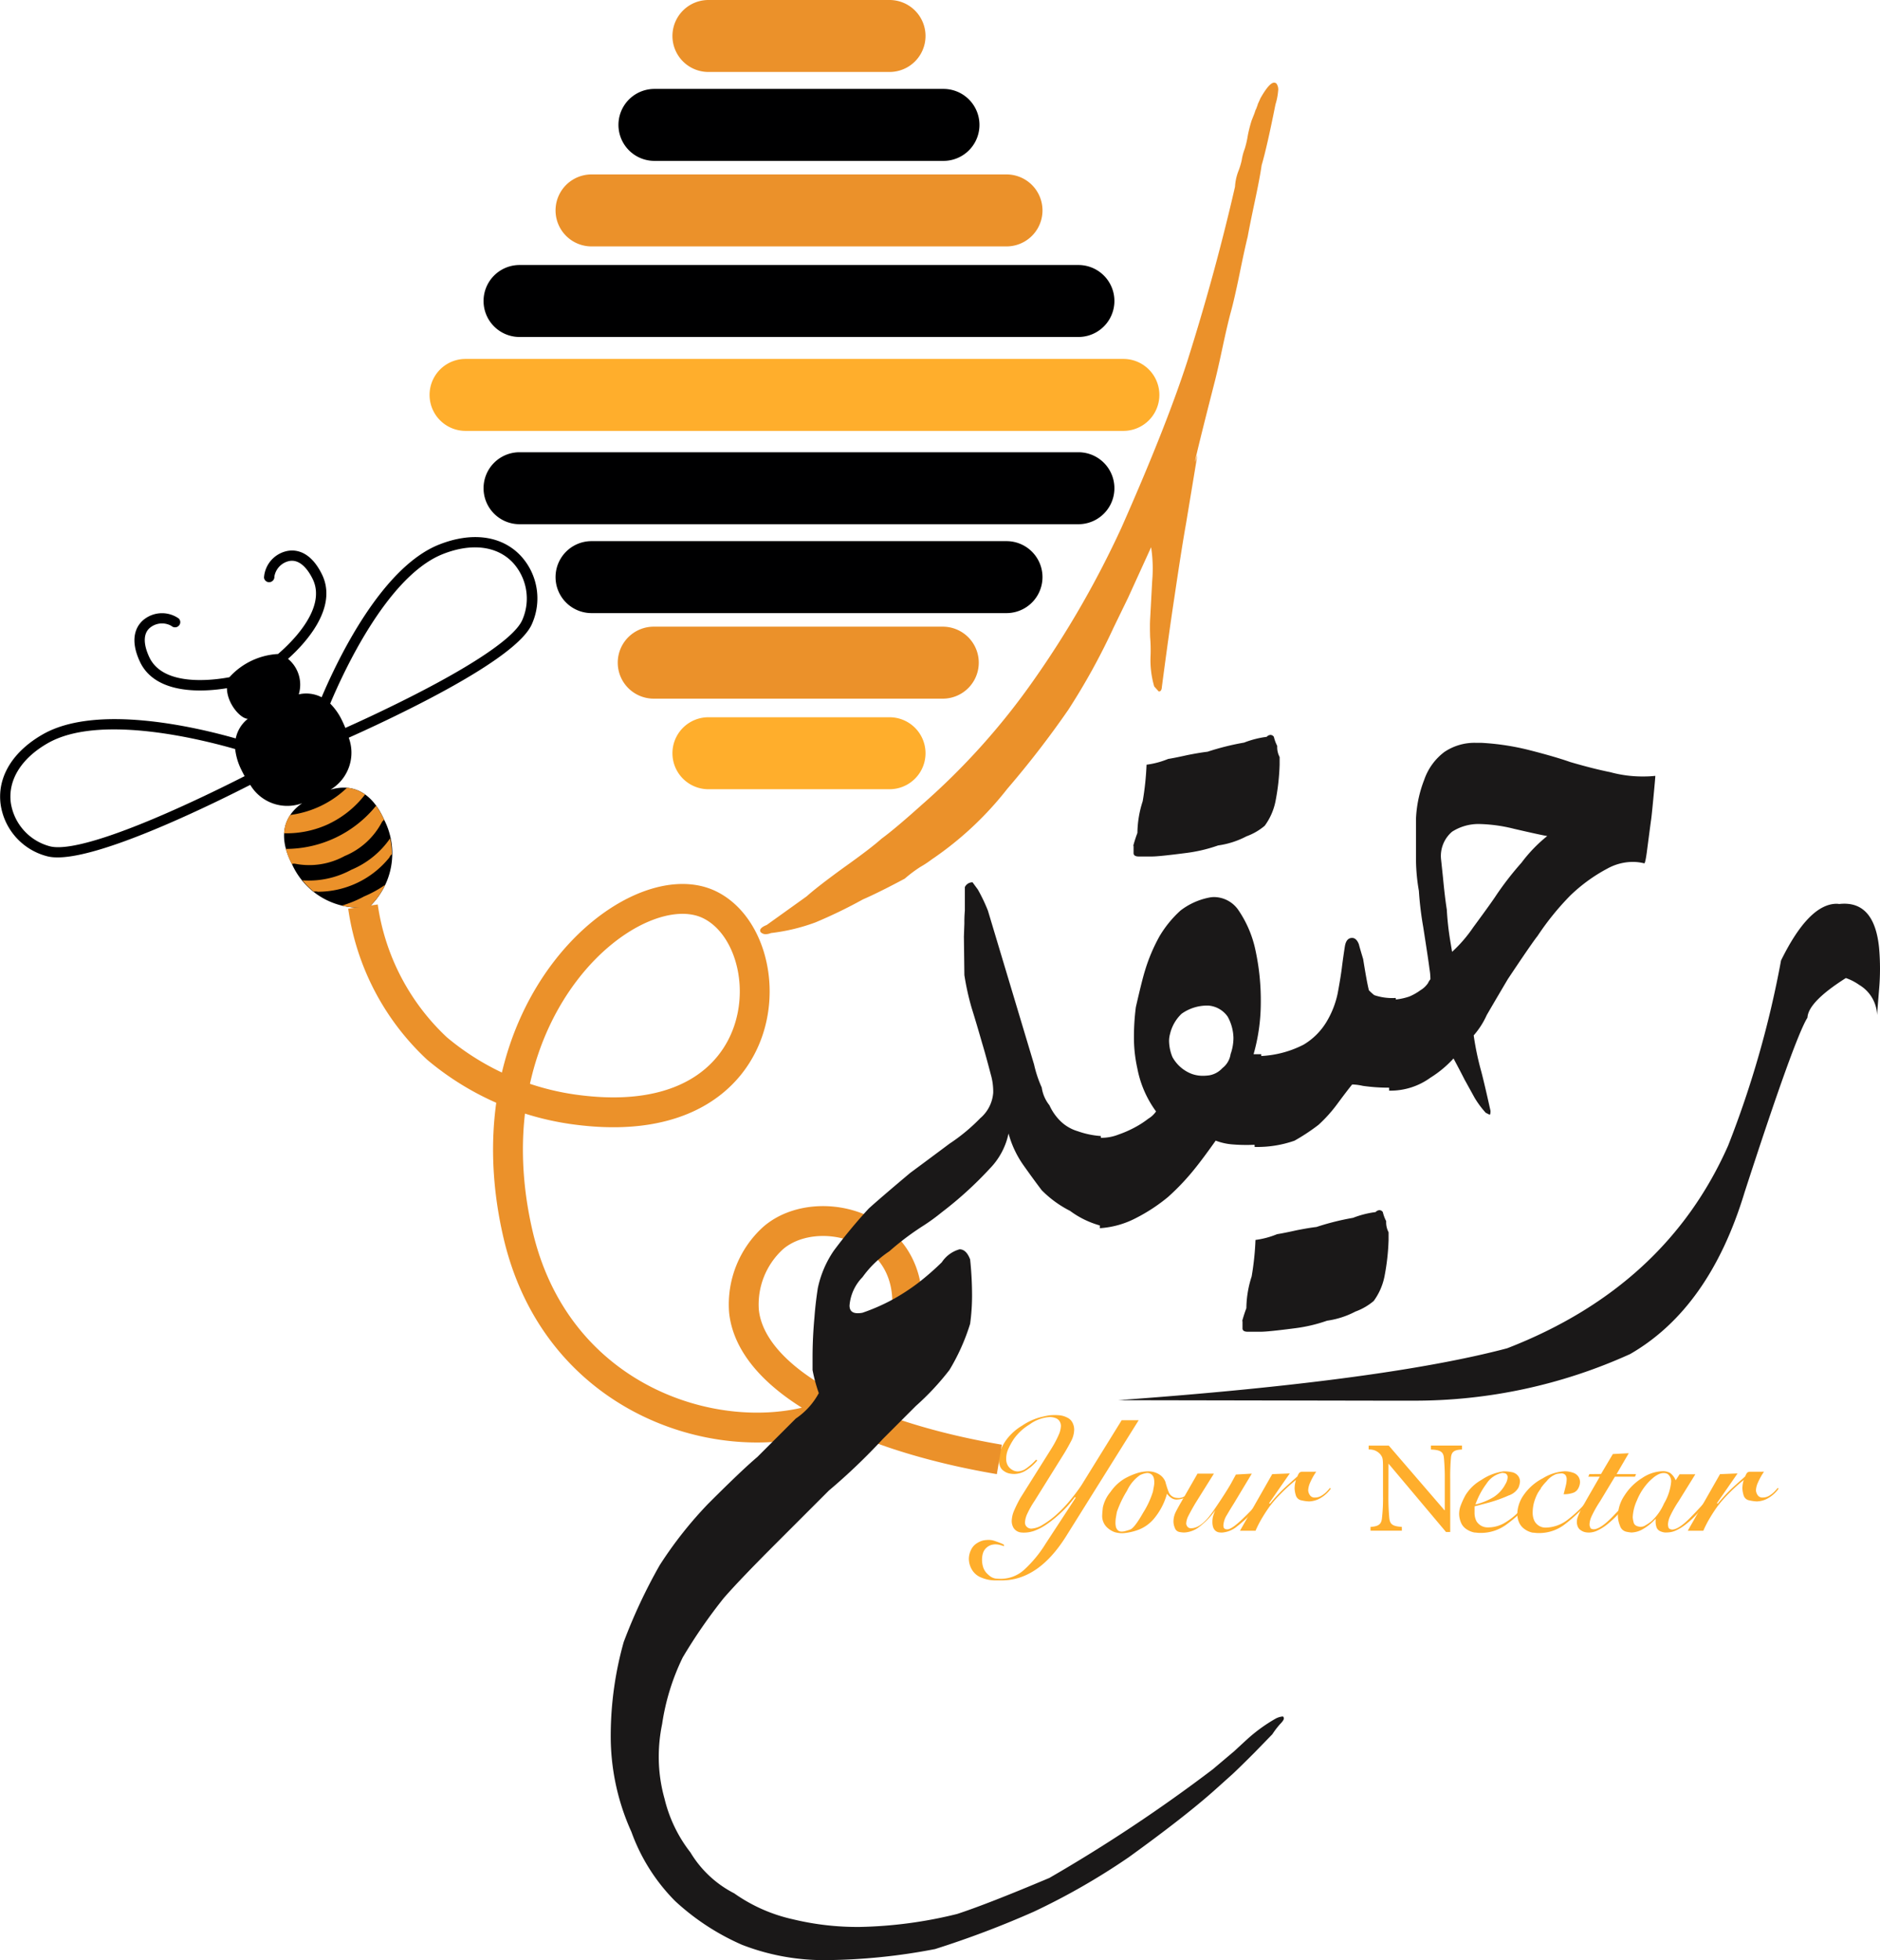 <svg xmlns="http://www.w3.org/2000/svg" width="137.66" height="143.505" viewBox="0 0 137.66 143.505">
  <g id="Group_8651" data-name="Group 8651" transform="translate(-123.294 -64.811)">
    <g id="Group_8643" data-name="Group 8643" transform="translate(154.749 64.811)">
      <path id="Path_6213" data-name="Path 6213" d="M224.425,70.08h13.262a2.634,2.634,0,0,0,0-5.269H224.425a2.634,2.634,0,1,0,0,5.269Z" transform="translate(-204.007 -64.811)" fill="#eb912a"/>
      <path id="Path_6214" data-name="Path 6214" d="M216.519,83.1h21.165a2.634,2.634,0,0,0,0-5.269H216.519a2.634,2.634,0,1,0,0,5.269Z" transform="translate(-200.054 -71.321)" fill="#000001"/>
      <path id="Path_6215" data-name="Path 6215" d="M207.3,95.626h30.386a2.634,2.634,0,1,0,0-5.269H207.3a2.634,2.634,0,1,0,0,5.269Z" transform="translate(-195.441 -77.586)" fill="#eb912a"/>
      <path id="Path_6216" data-name="Path 6216" d="M196.757,108.891h40.924a2.634,2.634,0,1,0,0-5.269H196.757a2.634,2.634,0,1,0,0,5.269Z" transform="translate(-190.17 -84.22)" fill="#000001"/>
      <path id="Path_6217" data-name="Path 6217" d="M237.021,117.377H188.851a2.634,2.634,0,1,0,0,5.269h48.169a2.634,2.634,0,1,0,0-5.269Z" transform="translate(-186.217 -91.099)" fill="#ffae2c"/>
      <path id="Path_6218" data-name="Path 6218" d="M237.681,131.044H196.757a2.634,2.634,0,1,0,0,5.269h40.924a2.634,2.634,0,1,0,0-5.269Z" transform="translate(-190.17 -97.934)" fill="#000001"/>
      <path id="Path_6219" data-name="Path 6219" d="M237.683,144.062H207.3a2.634,2.634,0,1,0,0,5.269h30.386a2.634,2.634,0,1,0,0-5.269Z" transform="translate(-195.441 -104.444)" fill="#000001"/>
      <path id="Path_6220" data-name="Path 6220" d="M237.685,156.59H216.519a2.635,2.635,0,1,0,0,5.269h21.165a2.635,2.635,0,0,0,0-5.269Z" transform="translate(-200.054 -110.709)" fill="#eb912a"/>
      <path id="Path_6221" data-name="Path 6221" d="M237.686,169.855H224.425a2.634,2.634,0,1,0,0,5.269h13.262a2.634,2.634,0,0,0,0-5.269Z" transform="translate(-204.007 -117.343)" fill="#ffae2c"/>
    </g>
    <g id="Group_8645" data-name="Group 8645" transform="translate(194.24 168.4)">
      <g id="Group_8644" data-name="Group 8644" transform="translate(0 0)">
        <path id="Path_6222" data-name="Path 6222" d="M276.4,272.419h1.245L272.34,280.9q-2.031,3.246-4.729,3.246h-.471a2.635,2.635,0,0,1-1-.2,1.367,1.367,0,0,1-.707-.589,1.581,1.581,0,0,1-.223-.785,1.528,1.528,0,0,1,.157-.656,1.135,1.135,0,0,1,.458-.507,1.439,1.439,0,0,1,.5-.2,2.647,2.647,0,0,1,.334-.027,1.363,1.363,0,0,1,.445.076c.148.051.286.1.413.152a1.443,1.443,0,0,1,.268.131v.1a2.636,2.636,0,0,0-.3-.089,1.33,1.33,0,0,0-.315-.045,1.085,1.085,0,0,0-.367.061.941.941,0,0,0-.327.209.874.874,0,0,0-.229.364,1.573,1.573,0,0,0-.072.5,1.814,1.814,0,0,0,.091.566,1.207,1.207,0,0,0,.38.533.981.981,0,0,0,.511.27c.148.013.284.02.406.02a2.532,2.532,0,0,0,1.678-.646,8.968,8.968,0,0,0,1.6-1.94l2.195-3.357-.066-.039a7.858,7.858,0,0,1-1.008,1.132,8.107,8.107,0,0,1-1.1.89,4.041,4.041,0,0,1-.877.452,2.306,2.306,0,0,1-.734.127,1.577,1.577,0,0,1-.314-.027.758.758,0,0,1-.282-.135.669.669,0,0,1-.229-.3.994.994,0,0,1-.078-.37,2.056,2.056,0,0,1,.183-.8,9.226,9.226,0,0,1,.459-.917l2.267-3.608a7.69,7.69,0,0,0,.537-1.013,1.781,1.781,0,0,0,.157-.64.66.66,0,0,0-.091-.333.561.561,0,0,0-.294-.24,1.2,1.2,0,0,0-.439-.08,2.774,2.774,0,0,0-1.468.542,3.832,3.832,0,0,0-1.159,1.069,4.92,4.92,0,0,0-.445.829,1.743,1.743,0,0,0-.111.608.954.954,0,0,0,.123.508.887.887,0,0,0,.325.314.786.786,0,0,0,.385.113,1.116,1.116,0,0,0,.546-.16,4.225,4.225,0,0,0,.808-.7l.091.054a3.431,3.431,0,0,1-.893.771,1.67,1.67,0,0,1-.789.221,1.867,1.867,0,0,1-.378-.04,1.029,1.029,0,0,1-.391-.18.713.713,0,0,1-.26-.3,1.36,1.36,0,0,1-.085-.274,1.5,1.5,0,0,1-.02-.261,2.014,2.014,0,0,1,.131-.7,3.581,3.581,0,0,1,.485-.835,4,4,0,0,1,1.087-.949,4.474,4.474,0,0,1,1.277-.6q.544-.134.721-.154a3.963,3.963,0,0,1,.439-.02,3.162,3.162,0,0,1,.386.027,1.553,1.553,0,0,1,.485.16.813.813,0,0,1,.387.38,1.118,1.118,0,0,1,.118.487,1.86,1.86,0,0,1-.236.874q-.235.447-.485.86l-2.178,3.493a6.768,6.768,0,0,0-.54.956,1.659,1.659,0,0,0-.162.619.483.483,0,0,0,.047.216.439.439,0,0,0,.158.168.457.457,0,0,0,.257.074,1.716,1.716,0,0,0,.835-.283,6.532,6.532,0,0,0,.986-.726,9.281,9.281,0,0,0,1.033-1.083,12.5,12.5,0,0,0,.815-1.083Z" transform="translate(-265.213 -272.03)" fill="#ffae2c"/>
        <path id="Path_6223" data-name="Path 6223" d="M291.5,281.541l.091.067a2.525,2.525,0,0,1-.72.577,1.59,1.59,0,0,1-.708.174.683.683,0,0,1-.334-.1,1.184,1.184,0,0,1-.347-.328,4.85,4.85,0,0,1-.93,1.8,2.771,2.771,0,0,1-1.284.885,4.031,4.031,0,0,1-1.022.208,2.09,2.09,0,0,1-.583-.074,1.642,1.642,0,0,1-.589-.368,1.155,1.155,0,0,1-.334-.912q0-.094.045-.53a2.622,2.622,0,0,1,.563-1.14,3.3,3.3,0,0,1,1.061-.992,5.146,5.146,0,0,1,.937-.4,2.744,2.744,0,0,1,.76-.114,1.5,1.5,0,0,1,.766.2,1.116,1.116,0,0,1,.492.563,6.51,6.51,0,0,0,.261.8.681.681,0,0,0,.59.382.846.846,0,0,0,.583-.134A6.159,6.159,0,0,0,291.5,281.541Zm-5.686,1.73c-.018.08-.039.2-.065.362a2.5,2.5,0,0,0-.039.389,1.42,1.42,0,0,0,.033.342.545.545,0,0,0,.13.234.4.4,0,0,0,.308.107.978.978,0,0,0,.183-.021,3.9,3.9,0,0,0,.419-.127q.313-.107.956-1.24a6.407,6.407,0,0,0,.713-1.536q.073-.4.085-.476a1.334,1.334,0,0,0,.013-.221,1.135,1.135,0,0,0-.046-.342.475.475,0,0,0-.171-.234.5.5,0,0,0-.308-.094,1.5,1.5,0,0,0-.537.168,2.882,2.882,0,0,0-.93,1.126A7.772,7.772,0,0,0,285.811,283.271Z" transform="translate(-274.977 -276.162)" fill="#ffae2c"/>
        <path id="Path_6224" data-name="Path 6224" d="M298.074,284.539a1.185,1.185,0,0,1-.052-.368,1.625,1.625,0,0,1,.046-.415,4.025,4.025,0,0,1,.164-.457,5.387,5.387,0,0,1-1.127,1.184,1.94,1.94,0,0,1-1.152.452,2.087,2.087,0,0,1-.354-.04.44.44,0,0,1-.328-.3,1.256,1.256,0,0,1-.1-.45,1.6,1.6,0,0,1,.166-.713q.166-.336.563-1.009l1.032-1.8,1.2,0-1.375,2.2q-.3.514-.478.865a1.385,1.385,0,0,0-.176.594.433.433,0,0,0,.079.209.31.31,0,0,0,.288.129q.747,0,1.605-1.245t1.3-2.012l.367-.673,1.166-.067-1.323,2.2c-.148.234-.312.5-.491.81a1.631,1.631,0,0,0-.268.783.717.717,0,0,0,.026.161.221.221,0,0,0,.21.121q.3.067,1.133-.725a20.373,20.373,0,0,0,1.487-1.566l.629-.772.091.067q-.668.868-1.31,1.592a8.553,8.553,0,0,1-1.258,1.185,1.927,1.927,0,0,1-1.113.46,1.363,1.363,0,0,1-.242-.02.533.533,0,0,1-.216-.1A.594.594,0,0,1,298.074,284.539Z" transform="translate(-280.192 -276.324)" fill="#ffae2c"/>
        <path id="Path_6225" data-name="Path 6225" d="M310.5,280.347a4.9,4.9,0,0,0-.458.825,1.548,1.548,0,0,0-.13.543.7.7,0,0,0,.111.328.4.4,0,0,0,.373.195.916.916,0,0,0,.5-.14,1.978,1.978,0,0,0,.36-.282,3.8,3.8,0,0,0,.256-.288l.052.067a2.412,2.412,0,0,1-.779.7,1.727,1.727,0,0,1-.819.228,2.839,2.839,0,0,1-.524-.074.524.524,0,0,1-.439-.389,1.993,1.993,0,0,1-.085-.476,2.025,2.025,0,0,1,.1-.63,11.634,11.634,0,0,0-1.114,1.006,8.994,8.994,0,0,0-.825.945q-.288.4-.563.865a7.986,7.986,0,0,0-.459.9h-1.14l2.361-4.144,1.285-.052-1.512,2.178.065.033a11.638,11.638,0,0,1,1.292-1.355l.718-.644a.879.879,0,0,1,.143-.268.349.349,0,0,1,.248-.067Z" transform="translate(-285.068 -276.189)" fill="#ffae2c"/>
        <path id="Path_6226" data-name="Path 6226" d="M330.6,276.809c-.531.026-.762.137-.807.576a15.871,15.871,0,0,0-.057,1.632v3.833h-.307l-4.2-4.993h-.013l-.006,2.34a16.1,16.1,0,0,0,.064,1.612c.044.5.262.616.921.668v.275H323.9v-.275c.55-.04.793-.164.838-.642a12.694,12.694,0,0,0,.077-1.638V278.14c0-.7-.031-.754-.2-.983a1.038,1.038,0,0,0-.851-.347v-.288h1.472l4.077,4.731h.025v-2.235a15.664,15.664,0,0,0-.064-1.6c-.044-.452-.269-.576-.954-.609v-.288H330.6Z" transform="translate(-294.492 -274.276)" fill="#ffae2c"/>
        <path id="Path_6227" data-name="Path 6227" d="M338.28,283.928a.945.945,0,0,0,.838.469,2.371,2.371,0,0,0,1.173-.295,4.931,4.931,0,0,0,1.028-.778,15.128,15.128,0,0,0,1.087-1.194l.485-.6.117.013-.511.657q-.458.577-.812.958a9.846,9.846,0,0,1-1.179,1.013,3.142,3.142,0,0,1-1.965.63,1.793,1.793,0,0,1-.216-.014,1.556,1.556,0,0,0-.177-.013,1.578,1.578,0,0,1-.616-.262,1.068,1.068,0,0,1-.393-.509,1.676,1.676,0,0,1-.118-.583,1.825,1.825,0,0,1,.086-.543,5.738,5.738,0,0,1,.379-.838,3.2,3.2,0,0,1,1.16-1.113,3.827,3.827,0,0,1,1.625-.631,2.839,2.839,0,0,1,.622.061.75.75,0,0,1,.426.248.67.67,0,0,1,.157.442,1.381,1.381,0,0,1-.112.443,1.29,1.29,0,0,1-.712.57,10.51,10.51,0,0,1-1.433.516l-1.069.282v.442A1.371,1.371,0,0,0,338.28,283.928Zm2.136-2.709a1.055,1.055,0,0,0,.157-.5.315.315,0,0,0-.052-.174.249.249,0,0,0-.138-.107.781.781,0,0,0-.229-.027,1.787,1.787,0,0,0-1.133.791,5.7,5.7,0,0,0-.806,1.516,4.56,4.56,0,0,0,1.336-.544A2.5,2.5,0,0,0,340.415,281.219Z" transform="translate(-301.124 -276.162)" fill="#ffae2c"/>
        <path id="Path_6228" data-name="Path 6228" d="M348.931,281.97c.049-.188.1-.382.148-.583a2.185,2.185,0,0,0,.075-.5.524.524,0,0,0-.091-.322.385.385,0,0,0-.326-.12,2.491,2.491,0,0,0-.339.047,1.636,1.636,0,0,0-.716.529,3.853,3.853,0,0,0-.665.905,3.376,3.376,0,0,0-.28.751,2.918,2.918,0,0,0-.072.623,1.365,1.365,0,0,0,.131.63.91.91,0,0,0,.825.483,2.71,2.71,0,0,0,1.585-.56,9.414,9.414,0,0,0,1.717-1.7l.485-.6h.1l-.511.657q-.419.523-.806.932a11.6,11.6,0,0,1-1.185,1.039,3.056,3.056,0,0,1-1.953.63,1.791,1.791,0,0,1-.215-.014,1.561,1.561,0,0,0-.177-.014,1.529,1.529,0,0,1-.6-.268,1.169,1.169,0,0,1-.4-.5,1.569,1.569,0,0,1-.124-.6,2.528,2.528,0,0,1,.465-1.382,3.85,3.85,0,0,1,1.4-1.227,3.434,3.434,0,0,1,1.6-.517,1.841,1.841,0,0,1,.6.1.737.737,0,0,1,.412.295.758.758,0,0,1,.118.4,1.046,1.046,0,0,1-.118.436.668.668,0,0,1-.393.348A2,2,0,0,1,348.931,281.97Z" transform="translate(-305.383 -276.162)" fill="#ffae2c"/>
        <path id="Path_6229" data-name="Path 6229" d="M355.945,279.357l-.841,0,.078-.188.852-.008.866-1.461,1.164-.06-.891,1.529H358.6l-.079.188h-1.468l-1.087,1.8a8.563,8.563,0,0,0-.622,1.1,1.581,1.581,0,0,0-.15.56v.122a.916.916,0,0,1,.052.148q.026.1.236.121.5,0,1.376-.9t1.271-1.381l.642-.764.091.066q-.642.819-1.317,1.583a7.53,7.53,0,0,1-1.12,1.087,3.62,3.62,0,0,1-.733.436,1.469,1.469,0,0,1-.537.114,1.5,1.5,0,0,1-.275-.026.922.922,0,0,1-.314-.135.572.572,0,0,1-.235-.276.9.9,0,0,1-.066-.33,1.249,1.249,0,0,1,.039-.3,5.818,5.818,0,0,1,.328-.742q.276-.472.354-.62Z" transform="translate(-309.748 -274.835)" fill="#ffae2c"/>
        <path id="Path_6230" data-name="Path 6230" d="M364.5,280.95l.289-.442h1.153l-1.219,1.965a8.2,8.2,0,0,0-.622,1.089,1.665,1.665,0,0,0-.164.622,1.115,1.115,0,0,0,.032.2q.033.147.268.173.485,0,1.356-.892t1.29-1.415l.629-.764.078.08q-.707.913-1.323,1.616a6.8,6.8,0,0,1-1.094,1.046,3.345,3.345,0,0,1-.766.442,1.692,1.692,0,0,1-.563.1H363.7a1.106,1.106,0,0,1-.393-.125.493.493,0,0,1-.209-.264,1.251,1.251,0,0,1-.065-.43v-.185a3.827,3.827,0,0,1-.887.731,1.768,1.768,0,0,1-.887.275,2.874,2.874,0,0,1-.384-.06.635.635,0,0,1-.456-.449,2,2,0,0,1-.15-.711,2.788,2.788,0,0,1,.491-1.5,4.046,4.046,0,0,1,1.284-1.268,2.834,2.834,0,0,1,1.486-.5,1.082,1.082,0,0,1,.563.127A1.25,1.25,0,0,1,364.5,280.95Zm-2.149.319a4.392,4.392,0,0,0-.694,1.17,3.253,3.253,0,0,0-.3,1.223,1.694,1.694,0,0,0,.058.334.379.379,0,0,0,.242.3,1,1,0,0,0,.249.06.731.731,0,0,0,.295-.06,3.716,3.716,0,0,0,.53-.348,3.931,3.931,0,0,0,.917-1.3,3.829,3.829,0,0,0,.523-1.59.681.681,0,0,0-.261-.575.626.626,0,0,0-.289-.067.935.935,0,0,0-.36.087,1.869,1.869,0,0,0-.464.314A3.672,3.672,0,0,0,362.35,281.269Z" transform="translate(-312.749 -276.162)" fill="#ffae2c"/>
        <path id="Path_6231" data-name="Path 6231" d="M376.094,280.347a4.9,4.9,0,0,0-.458.825,1.539,1.539,0,0,0-.131.543.7.7,0,0,0,.112.328.4.4,0,0,0,.373.195.915.915,0,0,0,.5-.14,1.979,1.979,0,0,0,.36-.282c.092-.094.177-.19.256-.288l.052.067a2.416,2.416,0,0,1-.779.7,1.73,1.73,0,0,1-.819.228,2.834,2.834,0,0,1-.524-.074.523.523,0,0,1-.439-.389,2,2,0,0,1-.085-.476,2.022,2.022,0,0,1,.1-.63,11.626,11.626,0,0,0-1.113,1.006,9.064,9.064,0,0,0-.826.945q-.288.4-.563.865a8.059,8.059,0,0,0-.459.9h-1.139l2.361-4.144,1.285-.052-1.512,2.178.065.033a11.689,11.689,0,0,1,1.292-1.355l.718-.644a.868.868,0,0,1,.143-.268.348.348,0,0,1,.248-.067Z" transform="translate(-317.874 -276.189)" fill="#ffae2c"/>
      </g>
    </g>
    <g id="Group_8648" data-name="Group 8648" transform="translate(123.294 104.134)">
      <g id="Group_8647" data-name="Group 8647">
        <path id="Path_6232" data-name="Path 6232" d="M161.386,144.8c-1.386-1.438-3.547-1.725-5.93-.785-4.216,1.665-7.444,8.423-8.612,11.182a2.45,2.45,0,0,0-1.674-.212,2.447,2.447,0,0,0-.787-2.6c1.217-1.086,3.7-3.719,2.482-6.193-.95-1.924-2.191-1.808-2.68-1.67a2.126,2.126,0,0,0-1.559,1.91.373.373,0,0,0,.41.339.385.385,0,0,0,.349-.41,1.392,1.392,0,0,1,1-1.116c.657-.186,1.294.27,1.8,1.285,1.063,2.154-1.574,4.679-2.532,5.5a5.18,5.18,0,0,0-3.561,1.7c-1.239.232-4.86.7-5.87-1.477-.476-1.026-.431-1.809.126-2.2a1.391,1.391,0,0,1,1.5-.078.384.384,0,0,0,.538-.014.373.373,0,0,0-.007-.532,2.126,2.126,0,0,0-2.466.016c-.415.294-1.283,1.188-.381,3.135,1.161,2.5,4.77,2.219,6.379,1.953.009,1.131,1,2.238,1.53,2.243a2.447,2.447,0,0,0-.885,1.436c-2.882-.822-10.17-2.548-14.111-.309-2.226,1.266-3.359,3.129-3.108,5.111a4.591,4.591,0,0,0,3.434,3.83c2.165.545,7.822-1.83,12.187-3.918,1.076-.515,2-.98,2.661-1.315a3.152,3.152,0,0,0,3.8,1.344c-.941.649-2.013,1.989-.748,4.454a5.4,5.4,0,0,0,5.657,3.144h0a5.4,5.4,0,0,0,1.1-6.378c-1.126-2.531-2.842-2.538-3.938-2.211a3.153,3.153,0,0,0,1.34-3.806c.672-.3,1.618-.732,2.693-1.247,4.365-2.089,9.763-5,10.7-7.032A4.592,4.592,0,0,0,161.386,144.8Zm-20.437,15.672c.084.179.17.343.258.5-.648.329-1.543.778-2.583,1.275-6.006,2.874-10.149,4.247-11.665,3.865a3.9,3.9,0,0,1-2.876-3.205c-.21-1.663.783-3.25,2.725-4.356.114-.065.231-.125.351-.183,3.828-1.832,10.79-.115,13.355.622A4.484,4.484,0,0,0,140.949,160.473Zm20.573-10.9c-.653,1.42-4.322,3.785-10.328,6.659-1.039.5-1.951.913-2.613,1.211-.067-.166-.141-.336-.227-.514a4.486,4.486,0,0,0-.881-1.268c1.035-2.461,4.066-8.959,7.893-10.791.12-.057.241-.11.362-.158,2.08-.819,3.939-.6,5.1.61A3.894,3.894,0,0,1,161.522,149.575Z" transform="translate(-123.294 -143.472)" fill="#000001"/>
        <g id="Group_8646" data-name="Group 8646" transform="translate(20.802 18.354)">
          <path id="Path_6233" data-name="Path 6233" d="M169.476,186.491h0a5.4,5.4,0,0,0,2.705-2.446.534.534,0,0,1,.18-.2,5.724,5.724,0,0,0-.587-1.035,8.5,8.5,0,0,1-6.608,3.162,5.73,5.73,0,0,0,.437,1.106.527.527,0,0,1,.27-.014A5.4,5.4,0,0,0,169.476,186.491Z" transform="translate(-165.037 -181.498)" fill="#eb912a"/>
          <path id="Path_6234" data-name="Path 6234" d="M168.213,182.813h0a7.3,7.3,0,0,0,2.621-2.135,2.651,2.651,0,0,0-1.325-.491,7.358,7.358,0,0,1-4.155,1.989,2.652,2.652,0,0,0-.449,1.34,7.294,7.294,0,0,0,3.307-.7Z" transform="translate(-164.906 -180.187)" fill="#eb912a"/>
          <path id="Path_6235" data-name="Path 6235" d="M171.171,189.888h0a6.506,6.506,0,0,1-3.58.772,5.637,5.637,0,0,0,.83.83.583.583,0,0,1,.3.006,6.736,6.736,0,0,0,5.236-2.505.578.578,0,0,1,.185-.239,5.638,5.638,0,0,0-.126-1.168A6.5,6.5,0,0,1,171.171,189.888Z" transform="translate(-166.249 -183.886)" fill="#eb912a"/>
          <path id="Path_6236" data-name="Path 6236" d="M175,195.254h0a8.371,8.371,0,0,1-1.621.669,5.178,5.178,0,0,0,1.991.1h0a5.185,5.185,0,0,0,1.168-1.615A8.368,8.368,0,0,1,175,195.254Z" transform="translate(-169.143 -187.301)" fill="#eb912a"/>
        </g>
      </g>
      <path id="Path_6237" data-name="Path 6237" d="M176.46,197.021a17.605,17.605,0,0,0,5.421,10.391,19.846,19.846,0,0,0,10.569,4.529c14.583,1.7,14.906-12.312,9.418-15.04s-17.9,7.422-14.067,24.067,24.5,17.439,27.793,8.649-5.541-11.419-9.1-8.33a6.571,6.571,0,0,0-2.137,5.344c.5,4.9,8.085,9.063,18.7,10.865" transform="translate(-149.882 -169.971)" fill="none" stroke="#eb912a" stroke-miterlimit="10" stroke-width="2.186"/>
    </g>
    <g id="Group_8650" data-name="Group 8650" transform="translate(168.014 70.865)">
      <g id="Group_8649" data-name="Group 8649" transform="translate(0)">
        <path id="Path_6238" data-name="Path 6238" d="M235,139.26a1.109,1.109,0,0,0,.427-.083,14.071,14.071,0,0,0,3.248-.777,35.449,35.449,0,0,0,3.473-1.681q1.154-.5,3.076-1.526a9.709,9.709,0,0,1,1.138-.855,7.729,7.729,0,0,0,.84-.554,24.362,24.362,0,0,0,5.527-5.165,69.668,69.668,0,0,0,4.468-5.786,48.241,48.241,0,0,0,3.318-6.023l1.069-2.2,1.677-3.68a10.329,10.329,0,0,1,.079,2.471l-.151,2.81q-.025.457,0,1.3a11.322,11.322,0,0,1,.033,1.341,6.883,6.883,0,0,0,.266,2.27l.332.37q.211.011.23-.34.535-4.058.914-6.54.553-3.74.855-5.415l.833-5.03-.169.52,0-.035q.015-.281,1.4-5.7.221-.834.6-2.611.374-1.742.6-2.576.262-.937.643-2.784.382-1.882.607-2.786.151-.838.528-2.614t.493-2.616q.388-1.318,1.014-4.456a4.491,4.491,0,0,0,.193-.976.75.75,0,0,0-.112-.535.239.239,0,0,0-.172-.079q-.352-.019-1.012,1.143l-.121.276-.039.085.082-.224-.088.237-.034.073v.021l-.083.221-.04.1-.039.068-.083.242-.041.1.324-.793-.326.828-.082.207-.081.207a10.465,10.465,0,0,0-.267,1.043,6.951,6.951,0,0,1-.23,1.009,3.937,3.937,0,0,0-.221.834,5.469,5.469,0,0,1-.256.832,3.733,3.733,0,0,0-.236,1.115q-1.471,6.4-3.506,12.814-1.563,4.814-4.81,12.144a70.788,70.788,0,0,1-6.412,11.143,50.858,50.858,0,0,1-8.206,9.143q-1.963,1.763-2.952,2.485-.778.7-2.756,2.107-1.943,1.411-2.72,2.109l-2.931,2.1q-.468.186-.479.4a.2.2,0,0,0,.062.144A.518.518,0,0,0,235,139.26Zm36.02-60.61.041-.112v.009Z" transform="translate(-223.693 -76.92)" fill="#eb912a"/>
        <path id="Path_6239" data-name="Path 6239" d="M289.684,181.34h.95q.528,0,2.428-.246a11.287,11.287,0,0,0,2.427-.563,6.306,6.306,0,0,0,2.076-.668,4.36,4.36,0,0,0,1.337-.774,4.541,4.541,0,0,0,.809-1.9,16.422,16.422,0,0,0,.281-2.569v-.563a1.534,1.534,0,0,1-.175-.809,3.023,3.023,0,0,1-.246-.668.307.307,0,0,0-.246-.141.406.406,0,0,0-.281.141,7.009,7.009,0,0,0-1.654.422,18.867,18.867,0,0,0-2.674.668q-.6.071-1.478.246-.95.211-1.407.282a6.269,6.269,0,0,1-1.583.422,20.536,20.536,0,0,1-.282,2.674,7.764,7.764,0,0,0-.387,2.322,10.182,10.182,0,0,0-.316.985l.035-.071v.563Q289.3,181.34,289.684,181.34Z" transform="translate(-251.014 -124.688)" fill="#1a1818"/>
        <path id="Path_6240" data-name="Path 6240" d="M315.527,242.182a.3.3,0,0,0-.246-.14.4.4,0,0,0-.281.14,7.026,7.026,0,0,0-1.654.422,18.825,18.825,0,0,0-2.674.669q-.6.07-1.478.246-.949.211-1.407.281a6.279,6.279,0,0,1-1.583.422,20.451,20.451,0,0,1-.281,2.674,7.761,7.761,0,0,0-.387,2.323,10.067,10.067,0,0,0-.317.985l.035-.07v.563q0,.246.387.246h.95q.528,0,2.428-.246a11.382,11.382,0,0,0,2.428-.563,6.334,6.334,0,0,0,2.076-.669,4.378,4.378,0,0,0,1.337-.774,4.541,4.541,0,0,0,.809-1.9,16.442,16.442,0,0,0,.281-2.569v-.563a1.534,1.534,0,0,1-.176-.809A3.017,3.017,0,0,1,315.527,242.182Z" transform="translate(-258.993 -159.497)" fill="#1a1818"/>
        <path id="Path_6241" data-name="Path 6241" d="M288.433,176.062a8.98,8.98,0,0,1-2.5-.316q-1.232-.246-2.92-.739-1.091-.387-3.026-.88a18.3,18.3,0,0,0-3.483-.527h-.387a3.938,3.938,0,0,0-2.323.668,4.291,4.291,0,0,0-1.478,2.041,8.9,8.9,0,0,0-.6,2.815v3.166a13.933,13.933,0,0,0,.21,2.146,24.374,24.374,0,0,0,.317,2.639q.422,2.71.457,3.061a4.371,4.371,0,0,1,.07.774,1.188,1.188,0,0,0-.175.281,1.761,1.761,0,0,1-.563.527,3.928,3.928,0,0,1-.809.457,4.525,4.525,0,0,1-.985.216v-.11h-.07a4.059,4.059,0,0,1-1.513-.211,4.706,4.706,0,0,1-.387-.352q-.141-.527-.422-2.287-.246-.809-.316-1.09c-.118-.3-.281-.457-.493-.457q-.422,0-.527.6-.106.669-.211,1.478-.07.633-.316,1.97a6.687,6.687,0,0,1-.809,2.076,4.85,4.85,0,0,1-1.689,1.689,7.6,7.6,0,0,1-3.1.831v-.132h-.563a13.76,13.76,0,0,0,.528-3.765,17.273,17.273,0,0,0-.387-3.835,8.185,8.185,0,0,0-1.232-2.92,2.185,2.185,0,0,0-1.794-.985,1.819,1.819,0,0,0-.352.035,5.032,5.032,0,0,0-2.111.95,8.118,8.118,0,0,0-1.548,1.9,12.713,12.713,0,0,0-1.055,2.5q-.211.67-.669,2.674a17.043,17.043,0,0,0-.14,2.111,10.37,10.37,0,0,0,.246,2.358,7.782,7.782,0,0,0,1.372,3.167,1.769,1.769,0,0,1-.562.528,6.921,6.921,0,0,1-.915.6,8.177,8.177,0,0,1-1.266.563,3.386,3.386,0,0,1-1.3.24v-.13a6.287,6.287,0,0,1-1.689-.352,3.045,3.045,0,0,1-1.3-.774,3.848,3.848,0,0,1-.774-1.126,2.7,2.7,0,0,1-.563-1.3,8.671,8.671,0,0,1-.563-1.689l-1.689-5.63-1.689-5.629a12.4,12.4,0,0,0-.739-1.548l-.387-.528a.614.614,0,0,0-.563.352v1.724a8.889,8.889,0,0,0-.035.915l-.035.985.035,2.815a19.039,19.039,0,0,0,.528,2.392q.352,1.126.774,2.6.246.809.633,2.287a4.521,4.521,0,0,1,.176,1.337,2.709,2.709,0,0,1-.95,1.865,13.461,13.461,0,0,1-2.252,1.865q-1.126.844-2.885,2.146-2.217,1.865-3.026,2.6a38.476,38.476,0,0,0-2.568,3.1,7.638,7.638,0,0,0-1.161,2.727q-.176,1.142-.246,2.128-.14,1.512-.14,2.956v.915a11.57,11.57,0,0,0,.457,1.689,5.257,5.257,0,0,1-1.689,1.865l-2.815,2.814q-1.126.95-3.589,3.413a29.273,29.273,0,0,0-3.553,4.5,39.394,39.394,0,0,0-2.639,5.63,25.381,25.381,0,0,0-.95,6.755,16.964,16.964,0,0,0,1.513,7.143,13.83,13.83,0,0,0,3.2,5.066,17.546,17.546,0,0,0,4.891,3.2,16.537,16.537,0,0,0,6.193,1.125,43.562,43.562,0,0,0,7.951-.809,69.829,69.829,0,0,0,7.248-2.744,49.859,49.859,0,0,0,6.931-3.976q4.046-2.921,6.228-4.856l1.372-1.231q.493-.458,1.619-1.584l1.3-1.337a6.056,6.056,0,0,1,.563-.739q.281-.282.281-.422a.2.2,0,0,0-.07-.141,1.363,1.363,0,0,0-.563.176,11.689,11.689,0,0,0-2.076,1.513q-.423.387-.915.844l-1.583,1.337a114.022,114.022,0,0,1-11.963,7.952q-4.5,1.9-6.755,2.639a32.061,32.061,0,0,1-7.143.95,20.152,20.152,0,0,1-4.891-.563,11.892,11.892,0,0,1-4.293-1.9,7.954,7.954,0,0,1-3.2-2.99,10.291,10.291,0,0,1-1.9-3.941,11.337,11.337,0,0,1-.422-3.061,11.856,11.856,0,0,1,.246-2.393,16.664,16.664,0,0,1,1.513-4.891,38.539,38.539,0,0,1,2.991-4.328q1.126-1.3,3.765-3.94l3.941-3.941a44.3,44.3,0,0,0,3.94-3.765l2.428-2.428a19.193,19.193,0,0,0,2.463-2.639,15.19,15.19,0,0,0,1.513-3.378,15.263,15.263,0,0,0,.141-2.146,25.343,25.343,0,0,0-.141-2.569q-.282-.739-.774-.739a2.3,2.3,0,0,0-1.3.95,19.859,19.859,0,0,1-1.689,1.478,15.253,15.253,0,0,1-2.076,1.337,14.526,14.526,0,0,1-2.041.879,1.828,1.828,0,0,1-.351.035c-.4,0-.6-.188-.6-.563a3.358,3.358,0,0,1,.95-2.076,7.567,7.567,0,0,1,1.971-1.9,20.2,20.2,0,0,1,2.533-1.9,14.683,14.683,0,0,0,1.3-.95,27.341,27.341,0,0,0,3.518-3.2,5.215,5.215,0,0,0,1.372-2.569,7.361,7.361,0,0,0,1.091,2.322q.773,1.091,1.337,1.83a7.96,7.96,0,0,0,2.076,1.513,6.676,6.676,0,0,0,2.182,1.068v.2a6.611,6.611,0,0,0,2.638-.739,12.726,12.726,0,0,0,2.358-1.548A17.231,17.231,0,0,0,255.5,204.8q.6-.739,1.548-2.076a4.344,4.344,0,0,0,1.3.281q.422.035.95.036c.186,0,.388-.005.6-.013v.157a8.2,8.2,0,0,0,2.92-.457,14.6,14.6,0,0,0,1.759-1.161,10.5,10.5,0,0,0,1.337-1.478q.7-.949,1.126-1.477a3.926,3.926,0,0,1,.774.1,13.324,13.324,0,0,0,1.935.135v.217a4.979,4.979,0,0,0,3.025-.95,7.987,7.987,0,0,0,1.689-1.407q.562,1.055.809,1.548.1.177.739,1.338a6.941,6.941,0,0,0,.809,1.09l.281.141q.071,0,.07-.281-.421-1.9-.668-2.85a20.8,20.8,0,0,1-.563-2.674,5.935,5.935,0,0,0,.95-1.478q.28-.492,1.548-2.639,1.758-2.639,2.181-3.167a19.875,19.875,0,0,1,2.393-2.955,12.01,12.01,0,0,1,2.709-1.97,3.89,3.89,0,0,1,1.865-.493,3.468,3.468,0,0,1,.844.106q.07,0,.176-.739.281-2.146.316-2.393.035-.176.176-1.654t.141-1.619Q288.82,176.062,288.433,176.062Zm-30.294,20.331a1.584,1.584,0,0,1-.6,1.021,1.7,1.7,0,0,1-.95.527,3.48,3.48,0,0,1-.492.035,2.344,2.344,0,0,1-.809-.141,2.72,2.72,0,0,1-1.408-1.231,3.235,3.235,0,0,1-.246-1.161,1.893,1.893,0,0,1,.071-.528,2.971,2.971,0,0,1,.844-1.478,3.223,3.223,0,0,1,1.97-.6,1.9,1.9,0,0,1,1.407.81,3.35,3.35,0,0,1,.422,1.548A3.579,3.579,0,0,1,258.139,196.392Zm21.286-14a22.858,22.858,0,0,0-1.83,2.357q-.316.493-1.689,2.357a10.2,10.2,0,0,1-1.548,1.795l-.141-.844a20.961,20.961,0,0,1-.246-2.252q-.141-.879-.281-2.357l-.141-1.337a2.331,2.331,0,0,1,.809-2.006,3.579,3.579,0,0,1,1.97-.563,11.353,11.353,0,0,1,2.569.352q1.97.457,2.428.528A10.823,10.823,0,0,0,279.426,182.395Z" transform="translate(-212.751 -125.269)" fill="#1a1818"/>
      </g>
      <path id="Path_6242" data-name="Path 6242" d="M342.773,200.368q-.356-3.47-2.915-3.185c-.061-.006-.118-.017-.181-.017q-2.04,0-4.081,4.152a73.188,73.188,0,0,1-3.87,13.545q-4.575,10.345-16.185,14.848-9.043,2.393-28.5,3.8l19.421.035h2.147a38.175,38.175,0,0,0,15.939-3.413q5.8-3.343,8.373-11.822,3.66-11.294,4.61-12.807c.038-.774.986-1.743,2.813-2.9a3.972,3.972,0,0,1,.986.508,2.664,2.664,0,0,1,1.3,2.217q0-.106.141-1.83A17.231,17.231,0,0,0,342.773,200.368Z" transform="translate(-249.903 -137.053)" fill="#1a1818"/>
    </g>
    <path id="Path_6243" data-name="Path 6243" d="M177.553,199.04" transform="translate(-27.135 -67.127)" fill="#ffae2c"/>
  </g>
</svg>
